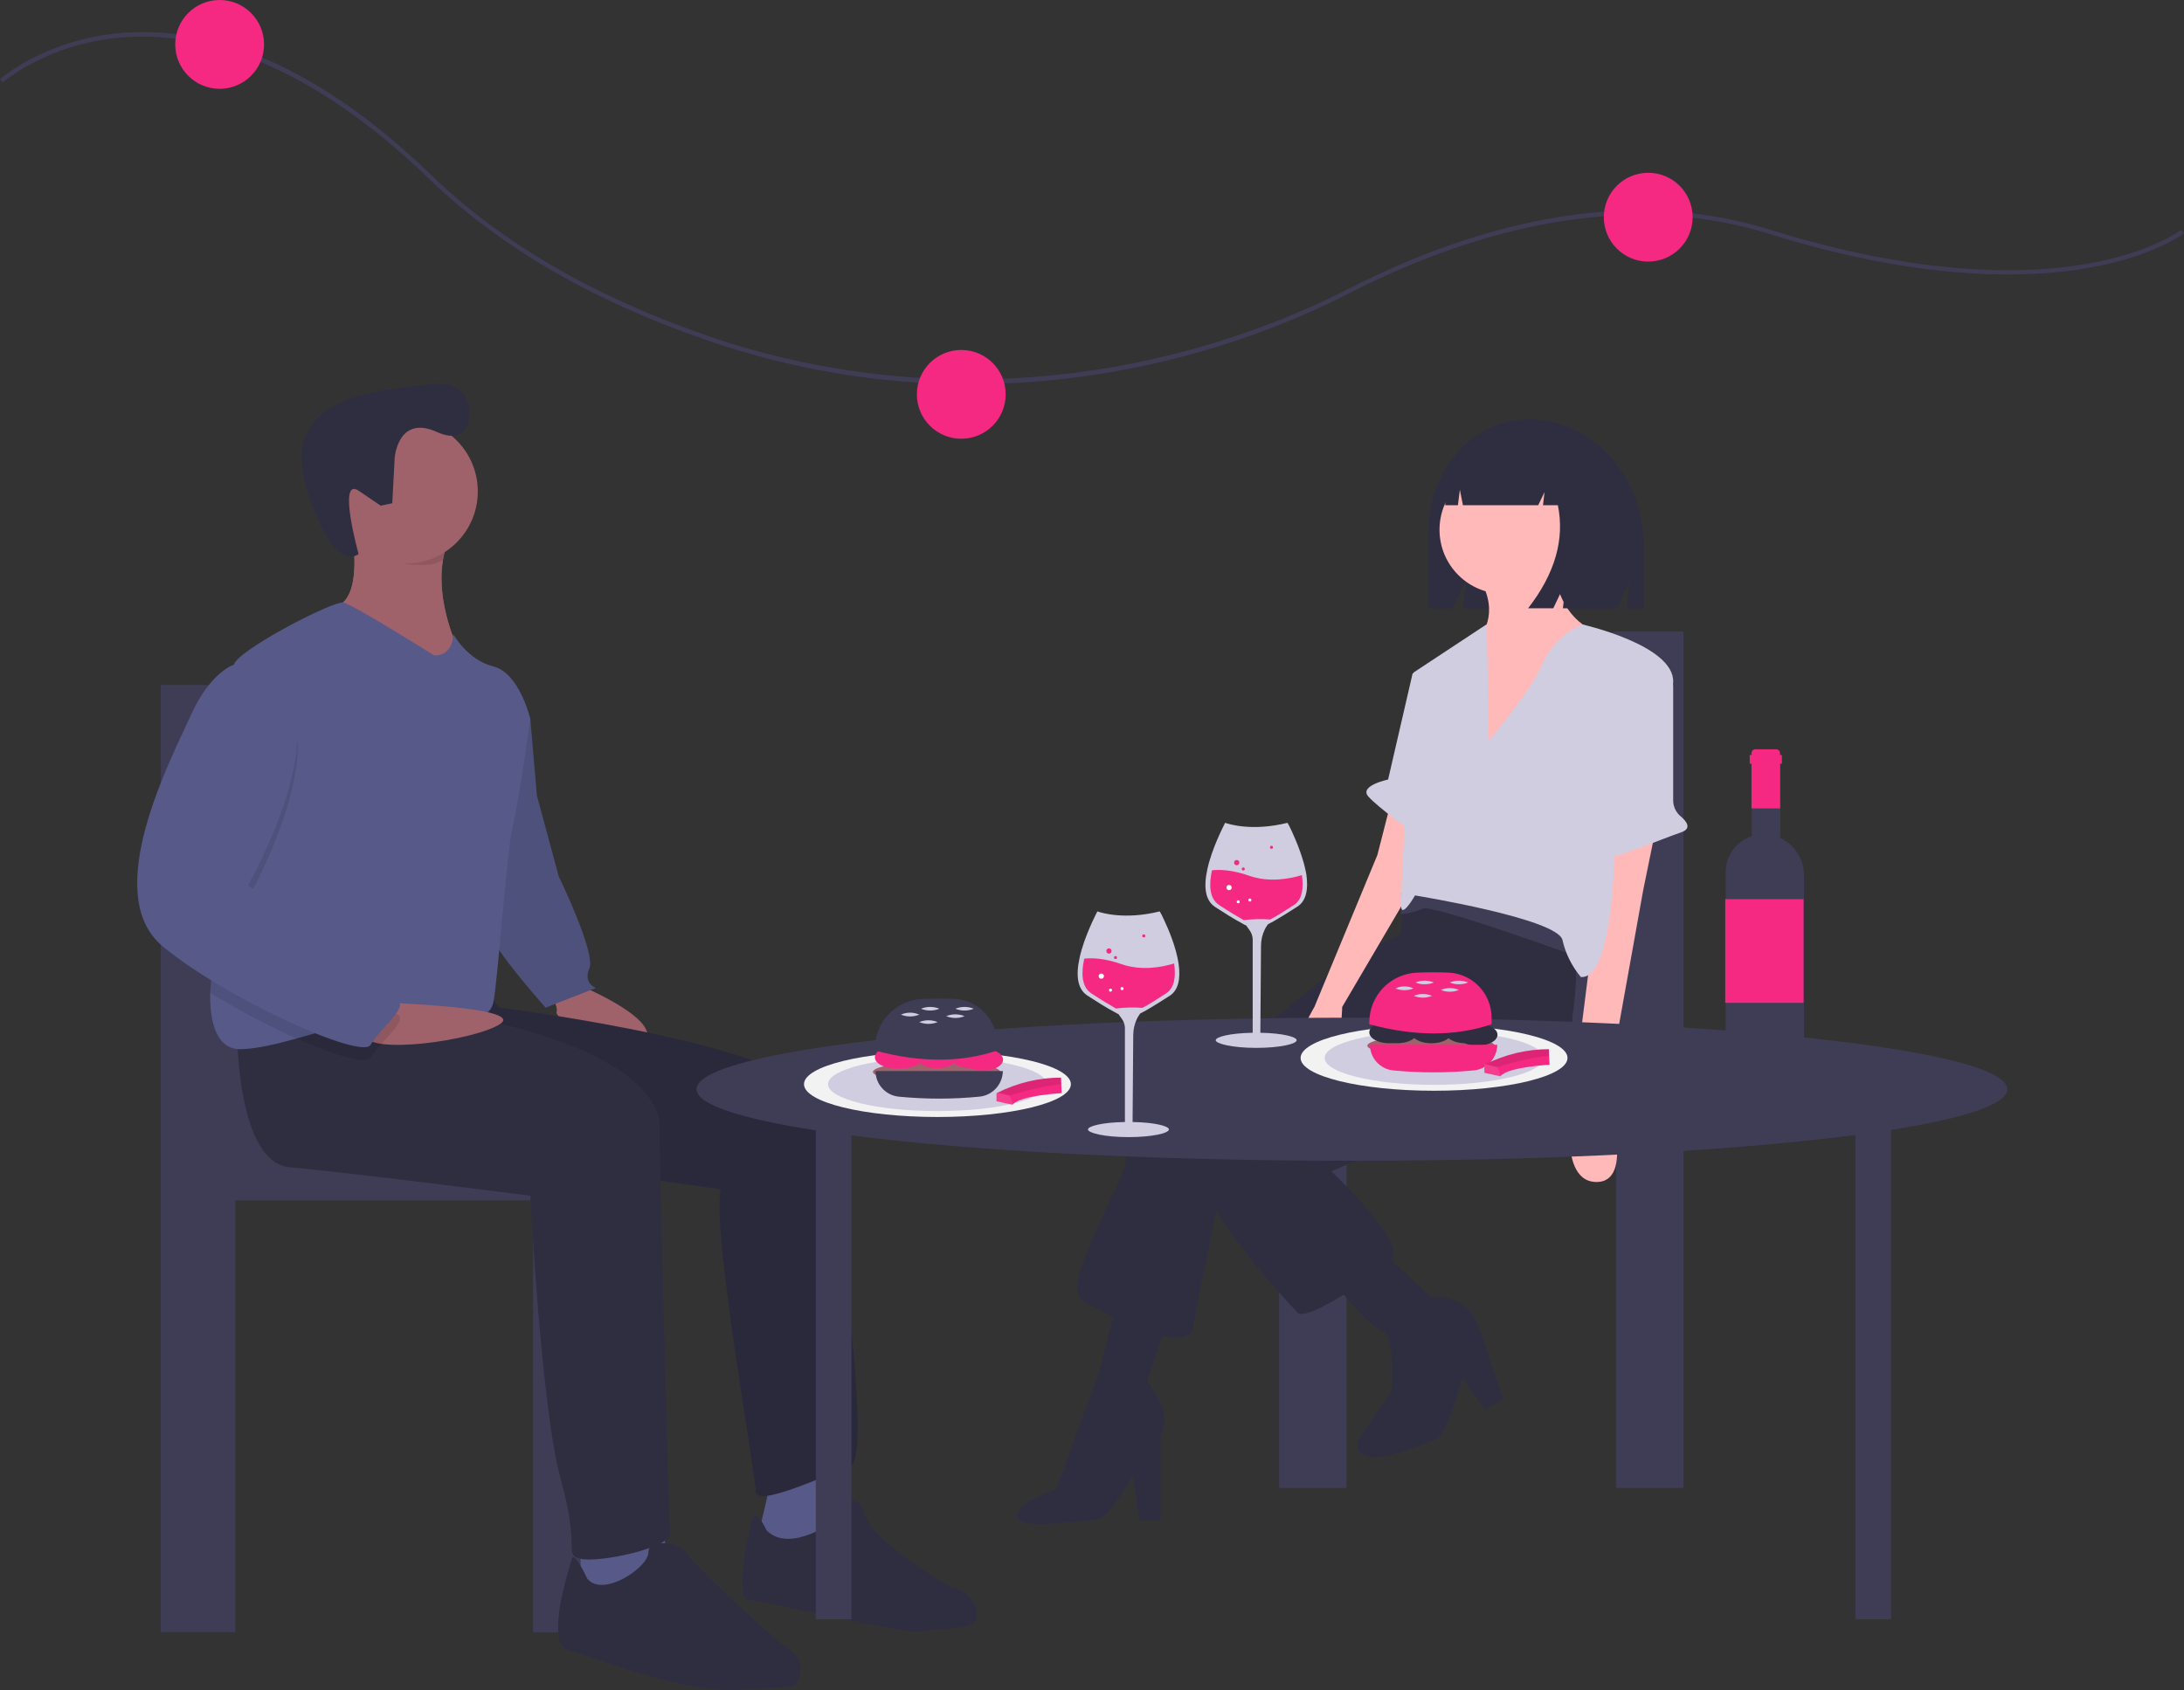 <?xml version="1.0" encoding="utf-8"?>
<!-- Generator: Adobe Illustrator 23.0.3, SVG Export Plug-In . SVG Version: 6.00 Build 0)  -->
<svg version="1.1" id="fd0d1b37-5b90-41a2-b2fb-759c1923dc4a"
	 xmlns="http://www.w3.org/2000/svg" xmlns:xlink="http://www.w3.org/1999/xlink" x="0px" y="0px" viewBox="0 0 998.3 772.8"
	 style="enable-background:new 0 0 998.3 772.8;" xml:space="preserve">
<rect x="0" y="0" width="998.3" height="772.8" fill="#333333" stroke="none"/>
<style type="text/css">
	.st0{fill:#3F3D56;}
	.st1{fill:#F52982;}
	.st2{fill:#2F2E41;}
	.st3{fill:#FFB9B9;}
	.st4{fill:#D0CDE1;}
	.st5{fill:#9F616A;}
	.st6{fill:#575A88;}
	.st7{opacity:0.1;enable-background:new    ;}
	.st8{fill:#F2F2F2;}
	.st9{opacity:0.1;fill:#FFFFFF;enable-background:new    ;}
	.st10{fill:#FFFFFF;}
	.st11{fill:none;}
</style>
<title>special_event</title>
<path class="st0" d="M443.4,175.7c-41.1,0-81.9-6.8-120.7-20.3c-52.1-18-94.7-42.8-126.7-73.8C135.4,23.1,85.7,14.3,54.6,17.2
	C21.1,20.3,1.5,37.5,1.3,37.7L0,36.2c0.2-0.2,20.1-17.8,54.3-21c20-1.9,41,1.4,62.3,9.8c26.6,10.5,53.7,29.1,80.7,55.2
	c31.8,30.8,74.2,55.4,126,73.3c95,32.9,202.2,24.9,293.9-21.8c30.4-15.5,60.4-26,89.2-31.4c36.4-6.8,70.8-5.2,102.5,4.7
	c69.5,21.6,117.1,20.5,144.7,15.7c29.8-5.1,43.3-15.5,43.4-15.6l1.2,1.6c-0.6,0.4-14,10.7-44.3,15.9c-27.8,4.8-75.7,6-145.6-15.8
	c-70.8-22-142.5,2.3-190.2,26.6c-45.3,23.2-94.8,37.2-145.6,41.1C462.8,175.3,453.1,175.7,443.4,175.7z"/>
<circle class="st1" cx="439.4" cy="180.3" r="20.3"/>
<circle class="st1" cx="753.4" cy="99.3" r="20.3"/>
<circle class="st1" cx="100.4" cy="20.3" r="20.3"/>
<path class="st0" d="M584.7,484.5v195.8h30.8V501.7h123.2v178.6h30.8V288.7h-30.8c-10.2,0-25.9,53.1-25.9,106.5
	c0,40.2,4.7,74.7,11.4,89.3H584.7z M738.7,484.5h-0.3c0.1-0.2,0.2-0.5,0.3-0.7V484.5z"/>
<path class="st2" d="M698.8,191.7L698.8,191.7c-25.3,0-45.8,22.7-45.8,50.8v35.6h11l6.3-13.2l-1.6,13.2h70.4l5.8-12l-1.4,12h7.9v-28
	C751.5,217.9,727.9,191.7,698.8,191.7z"/>
<path class="st2" d="M646.4,424.6l-28.1,11.9l-97.6,79.4c-3.6,4.4-5.8,9.8-6.3,15.5c-0.7,9.1-30.2,56.9-19.7,63.2
	s48.5,25.3,50.6,12.6s13.3-66.7,13.3-66.7l94.1-84.3L646.4,424.6z"/>
<path class="st2" d="M536.1,596.7l-11.9,35.1c0,0,12.6,13.3,6.3,24.6V695h-9.8l-2.8-20.4c0,0-11.2,20.1-16.9,20.4
	c-11.9,0.5-35.3,4.8-36-1.6s17.8-12.5,17.8-12.5l19.7-54.1l8.4-33L536.1,596.7z"/>
<path class="st2" d="M719.5,415.4c0,0,6.3,61.8-11.9,73.1s-99,47.1-99,47.1s34.4,32.3,27.4,40s-38.6,28.8-42.8,24.6
	s-51.3-54.8-45.7-70.9s83.6-68.8,83.6-68.8l9.1-33l2.8-26.7l29.5-19L719.5,415.4z"/>
<circle class="st3" cx="687.3" cy="242.2" r="29.3"/>
<path class="st3" d="M710,254.2c0,0-1.4,26.7,20.4,35.1s-54.1,63.2-54.1,63.2v-61.1c0,0,9.8-10.5,0-26.7L710,254.2z"/>
<path class="st3" d="M756.7,379.6l-5.6,27.4l-16.9,94.1c0,0,14,40-4.9,39.3s-9.8-43.6-9.8-43.6l9.8-78v-30.2L756.7,379.6z"/>
<path class="st3" d="M635.9,366.3l-6.3,24.6l-28.8,69.5c0,0-19.7,33-3.5,32.3s16.2-32.3,16.2-32.3l33-56.2v-31.6L635.9,366.3z"/>
<path class="st2" d="M631,571.4l23.2,21.8c0,0,16.2-3.5,22.5,15.5s10.5,30.9,10.5,30.9l-8.4,4.9l-10.5-14.8c0,0-6.3,26.7-12.6,28.8
	s-37.9,16.2-35.1,0l15.5-22.5c0,0,2.1-25.3-4.2-27.4s-23.2-23.2-23.2-23.2L631,571.4z"/>
<path class="st0" d="M720.6,437.2c0,0-66-23.9-70.2-21.8c-3.1,1.4-6.5,2.3-9.9,2.6l0.1-9.6c0,0,21.8-7.7,33.7-2.8
	s48.5,26.7,48.5,26.7L720.6,437.2z"/>
<path class="st4" d="M680.5,338.5c0,0,19-21.8,24.6-35.1c3.6-8.1,10.1-14.5,18.2-17.9c0,0,42.2,9.5,41.5,26.4s-26.7,42.8-26.7,42.8
	s3.5,93.4-15.5,92c-4.1-4.9-7-10.7-8.4-16.9c-2.1-9.8-67.4-20.4-67.4-20.4s-5.6,9.8-6.3,5.6s5.6-107.5,5.6-107.5l33.5-22.1
	L680.5,338.5z"/>
<path class="st4" d="M759.4,305l0.5,0.3c3.1,1.7,4.9,4.9,4.9,8.5l0,52.1c0,2.9,1.3,5.6,3.5,7.4c2.7,2.3,5.2,5.6,0,7.3
	c-8.4,2.8-41.4,16.9-42.1,11.9s-2.1-10.5,0-10.5c1.6,0,11.5-50.4,19.4-71.9c1.8-5,7.4-7.6,12.4-5.8
	C758.4,304.6,758.9,304.8,759.4,305z"/>
<path class="st4" d="M655.5,305.1l-9.8,2.8l-11.2,48.5c0,0-13.3,2.8-9.1,7.7s21.8,17.6,21.8,17.6L655.5,305.1z"/>
<path class="st2" d="M711.9,205.7c-4.5-6-11.5-9.6-18.9-9.7H692c-17.3,0-31.4,15.7-31.4,35v0h5.8l0.9-7.1l1.4,7.1h34.4l2.9-6l-0.7,6
	h6.8c3.2,15.7-1.4,31.4-13.6,47.1H710l5.8-12.1l-1.4,12.1h22l4.3-27.8C740.7,229.6,728.6,212,711.9,205.7z"/>
<path class="st0" d="M123.5,529.7c7.4-16.1,12.6-54.2,12.6-98.7c0-59-17.3-117.8-28.6-117.8h-34v433h34V548.8h136.2v197.5h34V529.7
	H123.5z M107.5,529c0.1,0.3,0.2,0.5,0.3,0.7h-0.3V529z"/>
<path class="st5" d="M265.4,450.7c0,0,41,17,28,27s-40-12-39-15s-4-10-4-10L265.4,450.7z"/>
<path class="st6" d="M229.4,316.7l13,12l3,35l10,37c0,0,17,35,14,42c-3,7,3,9,3,9l-23,9c0,0-25-28-25-34S229.4,316.7,229.4,316.7z"
	/>
<path class="st7" d="M229.4,316.7l13,12l3,35l10,37c0,0,17,35,14,42c-3,7,3,9,3,9l-23,9c0,0-25-28-25-34S229.4,316.7,229.4,316.7z"
	/>
<path class="st6" d="M352.4,676.7c0,0-5,23-6,25s19,9,19,9l24-17c0,0-10-22-10-26L352.4,676.7z"/>
<path class="st2" d="M221.4,452.7l7,8c0,0,145,18,148,46c3,28,24,160,12,164s-43,19-43,11s-20-118-16-138c0,0-173-22-177-47
	c-4-25,4-36,4-36L221.4,452.7z"/>
<path class="st7" d="M221.4,452.7l7,8c0,0,145,18,148,46c3,28,24,160,12,164s-43,19-43,11s-20-118-16-138c0,0-173-22-177-47
	c-4-25,4-36,4-36L221.4,452.7z"/>
<path class="st2" d="M350.4,699.7c0,0-4-9-6-6s-9,38-2,38s71,16,80,14s26,1,24-9s-12-11-12-11s-37-22-39-33s-13-5-13-5v7
	C382.4,694.7,361.4,710.7,350.4,699.7z"/>
<path class="st5" d="M160.4,240.7c0,0,7,34-8,37s19,23,19,23l22,12l16-16c0,0-14.5-29.5-3.5-51.5S160.4,240.7,160.4,240.7z"/>
<path class="st5" d="M209.4,296.7l-16,16l-22-12c0,0-34-20-19-23c9.6-1.9,10.2-16.7,9.4-27c-0.3-3.4-0.7-6.7-1.4-10
	c0,0,56.5-17.5,45.5,4.5c-1.7,3.4-2.8,7-3.4,10.8C199.1,275.8,209.4,296.7,209.4,296.7z"/>
<polygon class="st6" points="265.4,705.7 265.4,728.7 303.4,728.7 306.4,719.7 302.4,695.7 "/>
<path class="st2" d="M108.4,472.7c0,0,0,59,24,61s110,13,110,13s5,98,14,130s1,34,9,36s42-5,41-12s-5-184-5-184s9-38-111-56
	L108.4,472.7z"/>
<path class="st2" d="M268.4,721.7c0,0-6-13-7-9s-13,39-1,42s50,19,75,18s28-2,28-2s7-10-2-16s-46-41-48-45s-17-7-17,0
	S275.4,730.7,268.4,721.7z"/>
<path class="st7" d="M205.9,245.2c-1.7,3.4-2.8,7-3.4,10.8c-5,3-8.3,2.2-14.6,2.2c-9.3,0-13-11.9-19-18c-0.5-5.7-8.5,0.5-8.5,0.5
	S216.9,223.2,205.9,245.2z"/>
<circle class="st5" cx="185.4" cy="224.7" r="33"/>
<path class="st6" d="M242.4,328.7c0,0-5,36-8,49s-7,73-9,81s-14,10-38,7c-1.5-0.2-3-0.3-4.5-0.3c-14.8-0.5-31.7,5.1-47.3,9.4
	c-9,2.5-17.6,4.6-25.1,4.9c-11.4,0.5-14.7-12.1-14.4-25.8c0.4-12.7,4-26.4,7.4-31.2c6.1-8.7,0.1-86.6,2.3-112.3v0
	c0.3-3.9,0.9-6.6,1.7-7.7c6-8,45-28,49.4-27.2c4.4,0.8,41.6,24.2,41.6,24.2c9,0,8.7-9.8,8.7-9.8s6.3,11.8,18.3,14.8
	S242.4,328.7,242.4,328.7z"/>
<path class="st5" d="M175.6,458.4c0,0,64.4,2.1,53.1,9.7s-61.3,14.7-62.3,4.7S175.6,458.4,175.6,458.4z"/>
<path class="st7" d="M182.9,465.4c0.2,3.8-10.1,12.5-13.5,18.3c-1.9,3.2-16.2-1-33.9-8.9c-13.6-6.1-26.8-13.1-39.5-20.9
	c0.4-12.7,4-26.4,7.4-31.2c6.1-8.7,0.1-86.6,2.3-112.3v0c0.5-0.3,1.1-0.5,1.7-0.7h12c41,19-6,101-6,101s62,51,68,53
	C182.2,463.9,182.8,464.6,182.9,465.4z"/>
<path class="st6" d="M119.4,303.7h-12c0,0-11,3-20,23s-42,82-13,106c29,24,91,52,95,45s18-18,12-20s-68-53-68-53
	S160.4,322.7,119.4,303.7z"/>
<path class="st2" d="M180.4,209.4c0,0,1.4-20,19.3-11.9s16.7-14.4,11.3-18.3s-5.2-5-25-2.3s-58.1,7.2-45.7,46.9s23.6,29.5,23.6,29.5
	s-9.9-35.7,0.1-28.9l10,6.8l5.3-1.1L180.4,209.4z"/>
<path class="st0" d="M917.5,498c0-18-134.1-32.7-299.6-32.7S318.4,480,318.4,498c0,7,20.2,13.5,54.5,18.8v223.6h16.3V519.1
	c55,7.1,137,11.6,228.8,11.6c92.5,0,175.2-4.6,230.1-11.8v221.5h16.3V516.6C897.9,511.3,917.5,504.9,917.5,498z"/>
<ellipse class="st8" cx="655.5" cy="483.7" rx="61" ry="15"/>
<ellipse class="st4" cx="655.5" cy="483.7" rx="50" ry="12.3"/>
<ellipse class="st8" cx="428.5" cy="495.7" rx="61" ry="15"/>
<ellipse class="st4" cx="428.5" cy="495.7" rx="50" ry="12.3"/>
<ellipse class="st5" cx="654.1" cy="478.1" rx="29.1" ry="4.6"/>
<ellipse class="st2" cx="638.6" cy="472" rx="9.2" ry="5"/>
<ellipse class="st2" cx="635.1" cy="472" rx="9.2" ry="5"/>
<ellipse class="st2" cx="675.3" cy="473.1" rx="9.2" ry="5"/>
<ellipse class="st2" cx="654.3" cy="472" rx="9.2" ry="5"/>
<ellipse class="st2" cx="669.9" cy="472" rx="9.2" ry="5"/>
<path class="st1" d="M681.8,468.3c-16.6,5.6-35.2,5.6-55.9,0v-0.8c0-12.2,9.5-22.2,21.7-22.8c4.9-0.2,9.9-0.2,14.8,0
	c10.9,0.6,19.4,9.7,19.4,20.6V468.3z"/>
<path class="st1" d="M673.7,489.4c-12.3,1.2-24.6,1.2-36.9,0c-6-0.6-10.6-5.7-10.6-11.7h58.2C684.3,483.8,679.7,488.8,673.7,489.4z"
	/>
<path class="st4" d="M646.2,451.9c-2.7,1.1-5.7,1.1-8.4,0C640.5,450.7,643.5,450.7,646.2,451.9z"/>
<path class="st4" d="M654.6,455.3c-2.7,1.1-5.7,1.1-8.4,0C648.9,454.2,651.9,454.2,654.6,455.3z"/>
<path class="st4" d="M655.4,449.2c-2.7,1.1-5.7,1.1-8.4,0C649.7,448.1,652.7,448.1,655.4,449.2z"/>
<path class="st4" d="M671.1,449.2c-2.7,1.1-5.7,1.1-8.4,0C665.4,448.1,668.4,448.1,671.1,449.2z"/>
<path class="st4" d="M666.9,452.6c-2.7,1.1-5.7,1.1-8.4,0C661.2,451.5,664.2,451.5,666.9,452.6z"/>
<ellipse class="st5" cx="428.1" cy="490.1" rx="29.1" ry="4.6"/>
<ellipse class="st1" cx="412.6" cy="483.4" rx="9.2" ry="5"/>
<ellipse class="st1" cx="409.1" cy="483.4" rx="9.2" ry="5"/>
<ellipse class="st1" cx="449.3" cy="484.5" rx="9.2" ry="5"/>
<ellipse class="st1" cx="428.3" cy="483.4" rx="9.2" ry="5"/>
<ellipse class="st1" cx="443.9" cy="483.4" rx="9.2" ry="5"/>
<path class="st0" d="M455.8,480.3c-16.6,5.6-35.2,5.6-55.9,0v-0.8c0-12.2,9.5-22.2,21.7-22.8c4.9-0.2,9.9-0.2,14.8,0
	c10.9,0.6,19.4,9.7,19.4,20.6V480.3z"/>
<path class="st0" d="M447.7,501.4c-12.3,1.2-24.6,1.2-36.9,0c-6-0.6-10.6-5.7-10.6-11.7h58.2C458.3,495.8,453.7,500.8,447.7,501.4z"
	/>
<path class="st4" d="M420.2,463.9c-2.7,1.1-5.7,1.1-8.4,0C414.5,462.7,417.5,462.7,420.2,463.9z"/>
<path class="st4" d="M428.6,467.3c-2.7,1.1-5.7,1.1-8.4,0C422.9,466.2,425.9,466.2,428.6,467.3z"/>
<path class="st4" d="M429.4,461.2c-2.7,1.1-5.7,1.1-8.4,0C423.7,460.1,426.7,460.1,429.4,461.2z"/>
<path class="st4" d="M445.1,461.2c-2.7,1.1-5.7,1.1-8.4,0C439.4,460.1,442.4,460.1,445.1,461.2z"/>
<path class="st4" d="M440.9,464.6c-2.7,1.1-5.7,1.1-8.4,0C435.2,463.5,438.2,463.5,440.9,464.6z"/>
<path class="st1" d="M708,479.7l0.1,3.1l0.2,4c0,0-18.5,1-22.2,5c-0.1,0.1-0.2,0.2-0.2,0.3l-7.4-1.6l0-3.6c0,0,0.1-0.1,0.3-0.2
	c0,0,0.1-0.1,0.2-0.1C688,482.1,697.9,479.7,708,479.7z"/>
<path class="st7" d="M708,479.7l0.1,3.1c-8.2,0.3-23.7,5.1-23.7,5.1l-5.7-1.3C687.8,482.1,697.8,479.7,708,479.7z"/>
<path class="st9" d="M678.9,486.5l5.5,1.4l1.7,3.9c-0.1,0.1-0.2,0.2-0.2,0.3l-7.4-1.6l0-3.6c0,0,0.1-0.1,0.3-0.2
	C678.8,486.6,678.9,486.5,678.9,486.5z"/>
<path class="st1" d="M485,492.7l0.1,3.1l0.2,4c0,0-18.5,1-22.2,5c-0.1,0.1-0.2,0.2-0.2,0.3l-7.4-1.6l0-3.6c0,0,0.1-0.1,0.3-0.2
	c0,0,0.1-0.1,0.2-0.1C465,495.1,474.9,492.7,485,492.7z"/>
<path class="st7" d="M485,492.7l0.1,3.1c-8.2,0.3-23.7,5.1-23.7,5.1l-5.7-1.3C464.8,495.1,474.8,492.7,485,492.7z"/>
<path class="st9" d="M455.9,499.5l5.5,1.4l1.7,3.9c-0.1,0.1-0.2,0.2-0.2,0.3l-7.4-1.6l0-3.6c0,0,0.1-0.1,0.3-0.2
	C455.8,499.6,455.9,499.5,455.9,499.5z"/>
<path class="st0" d="M819.1,386.9c-1.6-1.6-3.4-2.8-5.4-3.8v-38.9c0-0.9-0.8-1.7-1.7-1.7l0,0h-9.6c-0.9,0-1.7,0.8-1.7,1.7l0,0v38.1
	c-7.1,2.4-11.9,9-11.9,16.5v83.4c0,4.2,3.4,7.6,7.6,7.6h20.6c4.2,0,7.6-3.4,7.6-7.6v-82.4C824.5,395,822.5,390.3,819.1,386.9z"/>
<rect x="788.6" y="411.1" class="st1" width="35.8" height="47.4"/>
<path class="st1" d="M814.4,345.2h-0.8v-0.9c0-0.9-0.8-1.7-1.7-1.7l0,0h-9.6c-0.9,0-1.7,0.8-1.7,1.7l0,0v0.9h-0.8v4h0.8v20.4h13.1
	v-20.4h0.8V345.2z"/>
<path class="st4" d="M532.1,420.6c-0.9-2-1.7-3.5-2-3.9c-16.1,4-26.8,0.6-28.5,0c-0.8,1.6-6,11.6-8.1,21.1
	c-1.9,8.6-0.8,14.4,3.3,17.2l0.1,0.1l0,0c4.5,2.9,8.7,5.6,12.7,7.7c0.5,0.3,1,0.6,1.5,0.8l0.1,0l0,0c0.5,0.7,1,1.4,1.5,2.1
	c0.9,1.2,1.4,2.6,1.5,4.1V513l-0.3,0c-10.3,0.2-16.6,1.9-16.6,3.4c0,1.6,7.6,3.5,18.5,3.5s18.5-1.8,18.5-3.5c0-1.5-6.2-3.2-16.3-3.4
	l-0.3,0l0.3-39.7c0-2.7,0.6-5.3,1.8-7.7c0.2-0.4,0.4-0.8,0.7-1.2c0.2-0.3,0.4-0.6,0.6-0.9l0-0.1l0.1,0c0.5-0.3,1-0.6,1.6-0.9l0.1,0
	c3.7-2.1,7.7-4.6,11.9-7.3c3.7-2.5,5-7.5,3.9-14.8C537.6,433.3,534.5,425.7,532.1,420.6z"/>
<path class="st1" d="M533,454.2c-4.4,2.9-8,5.1-10.8,6.6h0c-4-0.3-8.1-0.2-12.1,0.3c-2.8-1.6-6.7-3.9-11.4-7c0,0-0.1-0.1-0.1-0.1v0
	c-4.3-3-4.4-9.3-3-15.7c3.6-0.4,9.3-0.2,17,2.5c9.1,3.2,18.6,1.4,24.1-0.3C537.5,446.4,537,451.6,533,454.2z"/>
<circle class="st1" cx="506.9" cy="434.8" r="1.2"/>
<circle class="st10" cx="503.4" cy="446.3" r="1.2"/>
<circle class="st1" cx="509.9" cy="437.8" r="0.7"/>
<circle class="st10" cx="512.9" cy="452" r="0.7"/>
<circle class="st10" cx="507.6" cy="452.7" r="0.7"/>
<circle class="st1" cx="522.8" cy="427.9" r="0.7"/>
<path class="st4" d="M590.5,380.1c-0.9-2-1.7-3.5-2-3.9c-16.1,4-26.8,0.6-28.5,0c-0.8,1.6-6,11.6-8.1,21.1
	c-1.9,8.6-0.8,14.4,3.3,17.2l0.1,0.1l0,0c4.5,2.9,8.7,5.6,12.7,7.7c0.5,0.3,1,0.6,1.5,0.8l0.1,0l0,0c0.5,0.7,1,1.4,1.5,2.1
	c0.9,1.2,1.4,2.6,1.5,4.1v42.9l-0.3,0c-10.3,0.2-16.6,1.9-16.6,3.4c0,1.6,7.6,3.5,18.5,3.5s18.5-1.8,18.5-3.5
	c0-1.5-6.2-3.2-16.3-3.4l-0.3,0l0.3-39.7c0-2.7,0.6-5.3,1.8-7.7c0.2-0.4,0.4-0.8,0.7-1.2c0.2-0.3,0.4-0.6,0.6-0.9l0-0.1l0.1,0
	c0.5-0.3,1-0.6,1.6-0.9l0.1,0c3.7-2.1,7.7-4.6,11.9-7.3c3.7-2.5,5-7.5,3.9-14.8C595.9,392.8,592.9,385.3,590.5,380.1z"/>
<path class="st1" d="M591.4,413.8c-4.4,2.9-8,5.1-10.8,6.6h0c-4-0.3-8.1-0.2-12.1,0.3c-2.8-1.6-6.7-3.9-11.4-7c0,0-0.1-0.1-0.1-0.1
	v0c-4.3-3-4.4-9.3-3-15.7c3.6-0.4,9.3-0.2,17,2.5c9.1,3.2,18.6,1.4,24.1-0.3C595.9,405.9,595.4,411.2,591.4,413.8z"/>
<circle class="st1" cx="565.3" cy="394.4" r="1.2"/>
<circle class="st10" cx="561.8" cy="405.8" r="1.2"/>
<circle class="st1" cx="568.3" cy="397.3" r="0.7"/>
<circle class="st10" cx="571.3" cy="411.5" r="0.7"/>
<circle class="st10" cx="566" cy="412.3" r="0.7"/>
<circle class="st1" cx="581.2" cy="387.4" r="0.7"/>
<line class="st11" x1="769.1" y1="511.1" x2="799.6" y2="511.1"/>
</svg>
